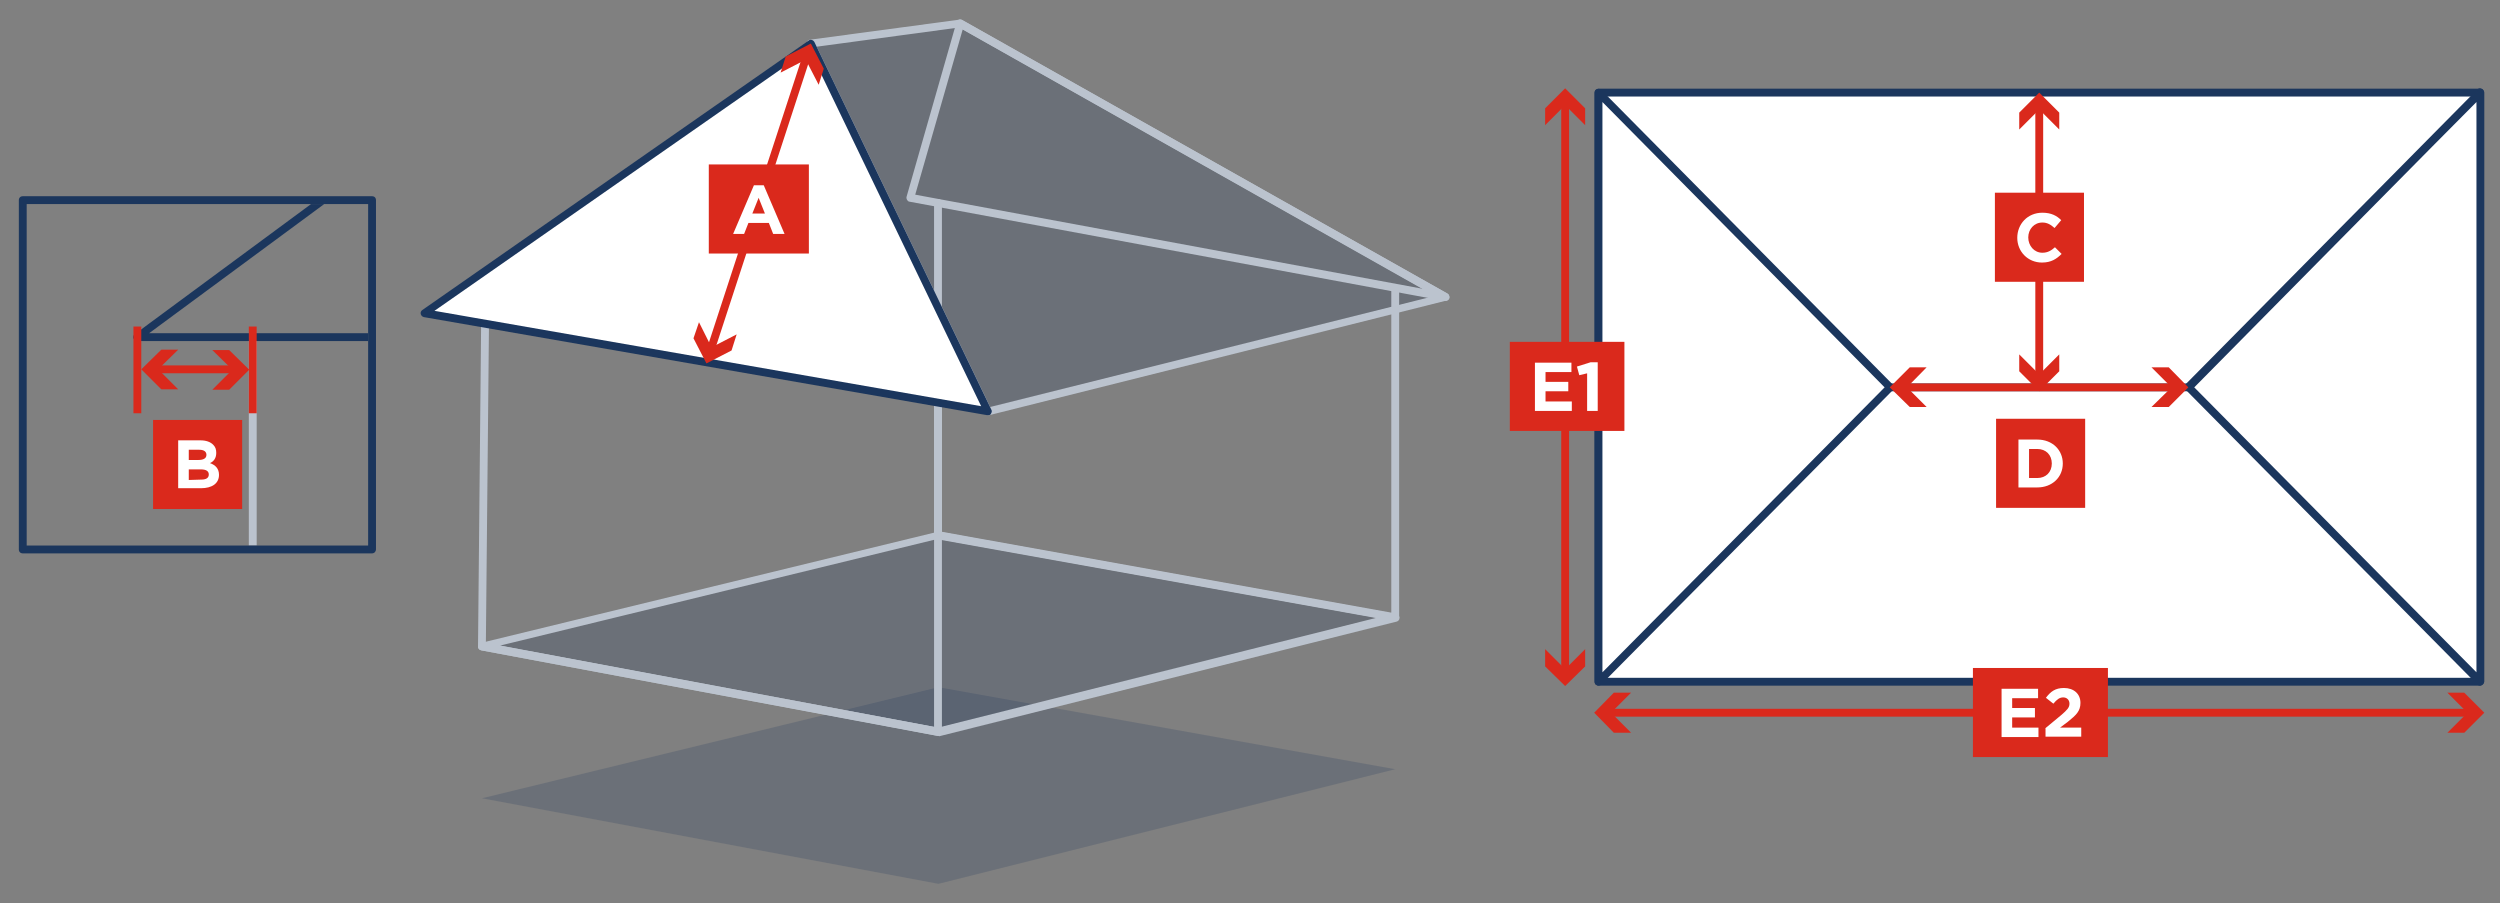 <?xml version="1.0" encoding="utf-8"?>
<!-- Generator: Adobe Illustrator 27.4.0, SVG Export Plug-In . SVG Version: 6.00 Build 0)  -->
<svg version="1.1" id="_Calque_" xmlns="http://www.w3.org/2000/svg" xmlns:xlink="http://www.w3.org/1999/xlink" x="0px" y="0px"
	 viewBox="0 0 637 230.1" style="enable-background:new 0 0 637 230.1;" xml:space="preserve">
<rect x="0" y="0" width="637" height="230.1" fill="#808080" stroke="none"/>
<style type="text/css">
	.st0{opacity:0.2;fill:#1B365D;enable-background:new    ;}
	.st1{fill:#BBC3CE;}
	.st2{fill:#FFFFFF;}
	.st3{fill:#1B365D;}
	.st4{fill:#DA291C;}
	.st5{enable-background:new    ;}
	.st6{clip-path:url(#SVGID_00000039824855253511691820000005251089885343428740_);}
</style>
<polygon class="st0" points="122.8,203.4 239.1,175.1 355.5,196 239.1,225.2 "/>
<polygon class="st0" points="122.8,164.7 239.1,136.3 355.5,157.3 239.1,186.5 "/>
<path class="st1" d="M239.1,187.5c-0.1,0-0.1,0-0.2,0l-116.3-21.8c-0.5-0.1-0.8-0.5-0.8-0.9c0-0.5,0.3-0.9,0.8-1l116.3-28.3
	c0.1,0,0.3,0,0.4,0l116.5,21c0.5,0.1,0.8,0.5,0.8,0.9c0,0.5-0.3,0.9-0.8,1l-116.5,29.2C239.2,187.5,239.1,187.5,239.1,187.5
	L239.1,187.5z M127.4,164.5L239,185.4l111.8-28L239,137.3L127.4,164.5L127.4,164.5z"/>
<g>
	<rect x="407.3" y="23.6" class="st2" width="224.7" height="150.1"/>
	<path class="st3" d="M631.9,174.7H407.3c-0.5,0-1-0.4-1-1V23.6c0-0.5,0.5-1,1-1H632c0.5,0,1,0.5,1,1v150.1
		C632.9,174.3,632.5,174.7,631.9,174.7L631.9,174.7z M408.3,172.7H631V24.6H408.3V172.7L408.3,172.7z"/>
</g>
<g>
	<polygon class="st2" points="407.3,173.7 407.3,23.6 481.5,98.7 	"/>
	<path class="st3" d="M407.3,174.7c-0.1,0-0.3,0-0.4-0.1c-0.4-0.1-0.6-0.5-0.6-0.9V23.6c0-0.4,0.2-0.8,0.6-0.9s0.8-0.1,1.1,0.2
		L482.3,98c0.4,0.4,0.4,1,0,1.4l-74.3,75C407.8,174.6,407.5,174.7,407.3,174.7z M408.3,26v145.3l71.9-72.6L408.3,26z"/>
</g>
<g>
	<polygon class="st2" points="631.9,173.7 631.9,23.6 557.6,98.7 	"/>
	<path class="st3" d="M631.9,174.7c-0.3,0-0.5-0.1-0.7-0.3l-74.3-75.1c-0.4-0.4-0.4-1,0-1.4l74.3-75.1c0.3-0.3,0.7-0.4,1.1-0.2
		c0.4,0.1,0.6,0.5,0.6,0.9v150.1c0,0.4-0.2,0.8-0.6,0.9C632.2,174.7,632.1,174.7,631.9,174.7L631.9,174.7z M559.1,98.7l71.9,72.6V26
		C630.9,26,559.1,98.7,559.1,98.7z"/>
</g>
<path class="st3" d="M557.6,99.7h-76.1c-0.5,0-1-0.4-1-1s0.5-1,1-1h76.1c0.5,0,1,0.4,1,1S558.2,99.7,557.6,99.7z"/>
<g>
	<path class="st4" d="M554.2,99.7H485c-0.5,0-1-0.4-1-1s0.5-1,1-1h69.2c0.5,0,1,0.4,1,1S554.8,99.7,554.2,99.7z"/>
	<polygon class="st4" points="490.9,103.7 485.9,98.7 490.9,93.6 486.6,93.6 481.5,98.7 486.6,103.7 	"/>
	<polygon class="st4" points="548.2,103.7 553.3,98.7 548.2,93.6 552.6,93.6 557.6,98.7 552.6,103.7 	"/>
</g>
<g>
	<path class="st4" d="M519.6,97.3c-0.5,0-1-0.4-1-1V27c0-0.5,0.5-1,1-1s1,0.5,1,1v69.2C520.6,96.8,520.2,97.3,519.6,97.3z"/>
	<polygon class="st4" points="514.5,33 519.6,27.9 524.7,33 524.7,28.7 519.6,23.6 514.5,28.7 	"/>
	<polygon class="st4" points="514.5,90.3 519.6,95.4 524.7,90.3 524.7,94.6 519.6,99.7 514.5,94.6 	"/>
</g>
<rect x="508.3" y="49.1" class="st4" width="22.7" height="22.7"/>
<g>
	<g>
		<path class="st2" d="M514,60.6L514,60.6c0-3.5,2.6-6.4,6.4-6.4c2.3,0,3.7,0.8,4.8,1.9l-1.7,2c-1-0.9-1.9-1.4-3.1-1.4
			c-2.1,0-3.6,1.7-3.6,3.8l0,0c0,2.1,1.5,3.9,3.6,3.9c1.4,0,2.3-0.6,3.2-1.4l1.7,1.7c-1.3,1.3-2.7,2.2-5,2.2
			C516.7,66.9,514,64.1,514,60.6L514,60.6z"/>
	</g>
</g>
<rect x="508.6" y="106.7" class="st4" width="22.7" height="22.7"/>
<g>
	<g>
		<path class="st2" d="M514.3,112h4.8c3.9,0,6.5,2.7,6.5,6.1l0,0c0,3.5-2.7,6.1-6.5,6.1h-4.8V112L514.3,112z M519.1,121.8
			c2.2,0,3.7-1.5,3.7-3.7l0,0c0-2.2-1.5-3.7-3.7-3.7H517v7.4L519.1,121.8L519.1,121.8z"/>
	</g>
</g>
<g>
	<path class="st4" d="M629.7,182.6h-220c-0.5,0-1-0.4-1-1s0.5-1,1-1h220c0.5,0,1,0.4,1,1S630.2,182.6,629.7,182.6z"/>
	<polygon class="st4" points="415.6,186.7 410.5,181.6 415.6,176.5 411.2,176.5 406.2,181.6 411.2,186.7 	"/>
	<polygon class="st4" points="623.6,186.7 628.7,181.6 623.6,176.5 627.9,176.5 633,181.6 627.9,186.7 	"/>
</g>
<polyline class="st0" points="206.6,11.1 251.8,104.8 368.3,75.7 244.6,6 "/>
<path class="st1" d="M368.3,76.7c-0.1,0-0.1,0-0.2,0L231.8,51.4c-0.3,0-0.5-0.2-0.7-0.5c-0.1-0.2-0.2-0.5-0.1-0.8l12.7-44.4
	c0.1-0.3,0.3-0.5,0.6-0.7c0.3-0.1,0.6-0.1,0.9,0.1l123.6,69.7c0.4,0.2,0.6,0.8,0.5,1.2C369.1,76.5,368.7,76.7,368.3,76.7L368.3,76.7
	z M233.2,49.6l129.4,24L245.3,7.5L233.2,49.6z"/>
<path class="st1" d="M355.5,158.3c-0.1,0-0.1,0-0.2,0l-116.5-20.9c-0.5-0.1-0.8-0.5-0.8-1V51.7c0-0.5,0.4-1,1-1s1,0.5,1,1v83.8
	l114.5,20.6V73.6c0-0.6,0.5-1,1-1s1,0.4,1,1v83.7c0,0.3-0.1,0.6-0.4,0.8C356,158.2,355.8,158.3,355.5,158.3z"/>
<path class="st1" d="M239.1,187.5c-0.1,0-0.1,0-0.2,0l-116.3-21.8c-0.5-0.1-0.8-0.5-0.8-1l0.8-83.1c0-0.6,0.4-1,1-1l0,0
	c0.6,0,1,0.5,1,1l-0.8,82.2L238,185.2v-81.5c0-0.6,0.4-1,1-1s1,0.4,1,1v82.8c0,0.3-0.1,0.6-0.4,0.8
	C239.5,187.4,239.3,187.5,239.1,187.5L239.1,187.5z"/>
<path class="st1" d="M251.8,105.8c-0.4,0-0.7-0.2-0.9-0.6l-45.2-93.7c-0.1-0.3-0.1-0.6,0-0.9c0.1-0.3,0.4-0.5,0.8-0.5l38-5.1
	c0.2,0,0.4,0,0.6,0.1l123.7,69.7c0.4,0.2,0.5,0.6,0.5,1s-0.4,0.7-0.8,0.8L252,105.8C252,105.8,251.9,105.8,251.8,105.8L251.8,105.8z
	 M208.1,11.9l44.2,91.8l113.3-28.3L244.4,7L208.1,11.9z"/>
<g>
	<polygon class="st2" points="206.6,11.1 251.8,104.8 108.2,79.8 	"/>
	<path class="st3" d="M251.8,105.8c-0.1,0-0.1,0-0.2,0L108,80.8c-0.4-0.1-0.7-0.4-0.8-0.8s0.1-0.8,0.4-1l98.5-68.7
		c0.2-0.2,0.5-0.2,0.8-0.1c0.3,0.1,0.5,0.3,0.6,0.5l45.1,93.7c0.2,0.3,0.1,0.7-0.1,1C252.4,105.7,252.1,105.8,251.8,105.8
		L251.8,105.8z M110.7,79.2L250,103.5l-43.8-90.9L110.7,79.2L110.7,79.2z"/>
</g>
<g>
	<path class="st4" d="M181,90.3c-0.1,0-0.2,0-0.3-0.1c-0.5-0.2-0.8-0.7-0.6-1.3l24.5-75c0.2-0.5,0.7-0.8,1.3-0.6
		c0.5,0.2,0.8,0.7,0.6,1.3l-24.5,75C181.8,90.1,181.5,90.3,181,90.3z"/>
	<polygon class="st4" points="198.9,18.5 205.3,15.2 208.6,21.6 209.9,17.5 206.6,11.1 200.2,14.4 	"/>
	<polygon class="st4" points="178.1,82.1 181.3,88.5 187.7,85.2 186.4,89.3 180,92.6 176.7,86.2 	"/>
</g>
<rect x="180.6" y="41.9" class="st4" width="25.5" height="22.7"/>
<g>
	<path class="st2" d="M192.1,47.2h2.5l5.3,12.4H197l-1.1-2.8h-5.2l-1.1,2.8h-2.8L192.1,47.2L192.1,47.2z M194.9,54.4l-1.6-4l-1.6,4
		H194.9L194.9,54.4z"/>
</g>
<g>
	<path class="st4" d="M399.8,25.9v145.5c0,0.5-0.5,1-1,1c-0.6,0-1-0.5-1-1V25.9c0-0.5,0.4-1,1-1S399.8,25.4,399.8,25.9z"/>
	<polygon class="st4" points="403.9,165.4 398.8,170.5 393.7,165.4 393.7,169.8 398.8,174.8 403.9,169.8 	"/>
	<polygon class="st4" points="403.9,31.9 398.8,26.8 393.7,31.9 393.7,27.6 398.8,22.5 403.9,27.6 	"/>
</g>
<g>
	<rect x="502.7" y="170.2" class="st4" width="34.4" height="22.7"/>
	<g class="st5">
		<path class="st2" d="M510,175.5h9.3v2.4h-6.6v2.5h5.8v2.4h-5.8v2.6h6.7v2.4H510V175.5z"/>
		<path class="st2" d="M521.1,185.6l4.1-3.4c1.5-1.3,2.1-1.9,2.1-2.9c0-1-0.7-1.6-1.6-1.6c-0.9,0-1.6,0.5-2.5,1.6l-1.9-1.5
			c1.2-1.6,2.4-2.5,4.6-2.5c2.5,0,4.2,1.5,4.2,3.8v0c0,2.1-1.1,3.1-3.2,4.8l-2,1.5h5.4v2.3h-9.1V185.6z"/>
	</g>
</g>
<g>
	<rect x="384.7" y="87.1" class="st4" width="29.2" height="22.7"/>
	<g class="st5">
		<path class="st2" d="M391.1,92.4h9.3v2.4h-6.6v2.5h5.8v2.4h-5.8v2.6h6.7v2.4h-9.4V92.4z"/>
		<path class="st2" d="M404.5,95.1l-2.1,0.5l-0.6-2.2l3.5-1.1h1.8v12.4h-2.7V95.1z"/>
	</g>
</g>
<g>
	<g>
		<g>
			<g>
				<defs>
					<rect id="SVGID_1_" x="6.8" y="52" width="87" height="87"/>
				</defs>
				<clipPath id="SVGID_00000114754100552094600840000013205161077711213731_">
					<use xlink:href="#SVGID_1_"  style="overflow:visible;"/>
				</clipPath>
				<g style="clip-path:url(#SVGID_00000114754100552094600840000013205161077711213731_);">
					<g>
						<rect x="39" y="107" class="st4" width="22.7" height="22.7"/>
						<path class="st2" d="M45.4,112.2h5.7c1.4,0,2.5,0.4,3.2,1.1c0.6,0.6,0.8,1.2,0.8,2.1l0,0c0,1.4-0.7,2.2-1.6,2.6
							c1.4,0.5,2.3,1.4,2.3,3l0,0c0,2.2-1.8,3.4-4.6,3.4h-5.8L45.4,112.2L45.4,112.2z M50.6,117.2c1.2,0,2-0.4,2-1.3l0,0
							c0-0.8-0.6-1.3-1.8-1.3h-2.7v2.6L50.6,117.2L50.6,117.2z M51.3,122.2c1.2,0,1.9-0.4,1.9-1.3l0,0c0-0.8-0.6-1.3-2-1.3h-3.1v2.7
							L51.3,122.2L51.3,122.2z"/>
						<g>
							<path class="st1" d="M140.2,162.3H64.4c-0.6,0-1-0.4-1-1V86.9c0-0.6,0.4-1,1-1s1,0.4,1,1v73.4h74.8c0.6,0,1,0.4,1,1
								S140.7,162.3,140.2,162.3z"/>
							<path class="st3" d="M140.2,86.9H35c-0.4,0-0.8-0.3-1-0.7c-0.1-0.4,0-0.9,0.4-1.1L107.7,31c0.4-0.3,1.1-0.2,1.4,0.2
								s0.2,1.1-0.2,1.4L38,84.9h102.2c0.6,0,1,0.4,1,1S140.8,86.9,140.2,86.9L140.2,86.9z"/>
							<g>
								<path class="st4" d="M61.6,95.1H39.1c-0.5,0-1-0.4-1-1s0.5-1,1-1h22.5c0.5,0,1,0.4,1,1S62.1,95.1,61.6,95.1z"/>
								<polygon class="st4" points="54.1,89.2 59.2,94.2 54.1,99.3 58.4,99.3 63.5,94.2 58.4,89.2 								"/>
								<polygon class="st4" points="45.4,89.1 40.3,94.1 45.4,99.2 41.1,99.2 36,94.1 41.1,89.1 								"/>
							</g>
							<rect x="34" y="83.2" class="st4" width="2" height="22.1"/>
							<rect x="63.4" y="83.2" class="st4" width="2" height="22.1"/>
						</g>
					</g>
				</g>
			</g>
		</g>
	</g>
</g>
<path class="st3" d="M94.8,141h-89c-0.6,0-1-0.4-1-1V51c0-0.6,0.4-1,1-1h89c0.6,0,1,0.4,1,1v89C95.8,140.5,95.4,141,94.8,141z
	 M6.8,139h87V52h-87C6.8,52,6.8,139,6.8,139z"/>
</svg>
